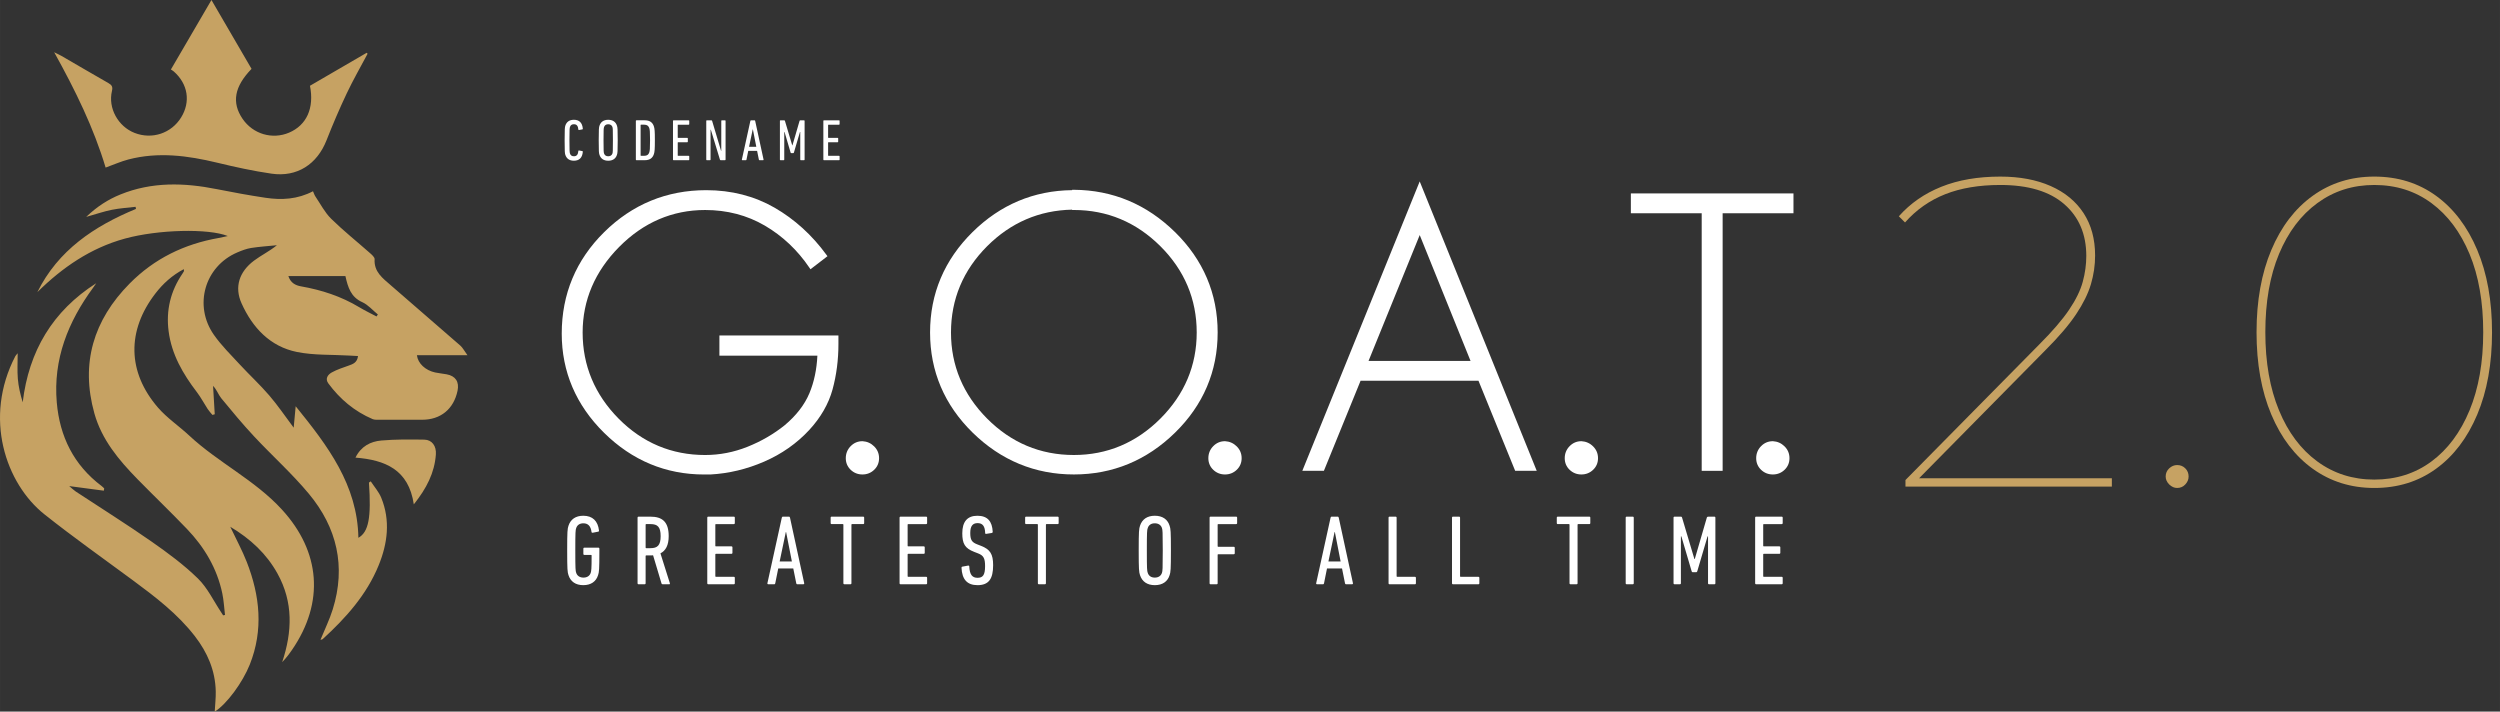 <?xml version="1.0" encoding="UTF-8"?>
<!DOCTYPE svg PUBLIC "-//W3C//DTD SVG 1.0//EN" "http://www.w3.org/TR/2001/REC-SVG-20010904/DTD/svg10.dtd">
<!-- Creator: CorelDRAW 2021.5 -->
<svg xmlns="http://www.w3.org/2000/svg" xml:space="preserve" width="79.537mm" height="22.64mm" version="1.0" style="shape-rendering:geometricPrecision; text-rendering:geometricPrecision; image-rendering:optimizeQuality; fill-rule:evenodd; clip-rule:evenodd"
viewBox="0 0 1784.33 507.91"
 xmlns:xlink="http://www.w3.org/1999/xlink"
 xmlns:xodm="http://www.corel.com/coreldraw/odm/2003">
 <rect x="0" y="0" width="1784.33" height="507.91" fill="#333333" stroke="none"/>
 <defs>
  <style type="text/css">
   <![CDATA[
    .fil0 {fill:#C6A263;fill-rule:nonzero}
    .fil1 {fill:white;fill-rule:nonzero}
   ]]>
  </style>
 </defs>
 <g id="Layer_x0020_1">
  <g id="GOAT2.0">
   <path class="fil0" d="M246.52 197.04l-40.72 0c1.61,4.87 5,6.63 9.07,7.35 14.67,2.58 28.6,7.12 41.43,14.83 4.02,2.42 8.28,4.45 12.43,6.65 0.31,-0.47 0.63,-0.95 0.95,-1.42 -3.68,-2.99 -6.95,-6.9 -11.14,-8.79 -8.1,-3.65 -10.2,-10.46 -12.02,-18.63zm-17.77 259.56c3.01,-7.39 6.46,-14.37 8.74,-21.71 9.53,-30.55 3.03,-58.33 -17.06,-82.47 -12.07,-14.5 -26.27,-27.2 -39.17,-41.03 -8.13,-8.72 -15.78,-17.91 -23.34,-27.13 -2.1,-2.57 -3.13,-6.02 -5.86,-8.86 0.4,6.76 0.8,13.52 1.2,20.28 -0.55,0.15 -1.1,0.31 -1.66,0.46 -1.14,-1.4 -2.4,-2.71 -3.38,-4.21 -2.62,-4 -4.84,-8.29 -7.73,-12.07 -9.93,-13.01 -18,-26.84 -20.15,-43.41 -1.94,-14.92 1.35,-28.64 9.84,-41.09 0.39,-0.57 0.79,-1.14 1.09,-1.76 0.12,-0.25 -0.03,-0.63 -0.1,-1.49 -8.26,4.35 -14.84,10.29 -20.33,17.44 -20.38,26.5 -19.98,55.99 1.87,81.32 6.47,7.49 15,13.17 22.3,19.98 20.71,19.33 46.88,31.73 66.22,52.86 27.58,30.13 30.41,66.16 7.3,99.97 -2.11,3.08 -4.35,6.08 -7.12,8.87 7.23,-21.66 7.95,-42.75 -3.34,-63.13 -7.81,-14.1 -19.14,-24.74 -33.73,-33.44 4.26,9.01 8.57,16.87 11.8,25.16 9.38,24.06 11.97,48.46 2.14,73.16 -5.12,12.85 -16.52,28.36 -25.03,33.63 0.27,-5.03 0.84,-9.8 0.73,-14.55 -0.33,-14.8 -5.93,-27.69 -14.87,-39.26 -12.37,-16.01 -28.25,-28.1 -44.35,-39.99 -21.08,-15.58 -42.52,-30.71 -63.03,-47.01 -27.63,-21.97 -43.73,-68.87 -20.79,-112.93 0.29,-0.55 0.79,-0.99 1.67,-2.07 0,6.58 -0.37,12.42 0.11,18.19 0.46,5.61 1.78,11.14 3.48,16.83 4.37,-36.57 21.33,-65.12 52.47,-85 -0.71,1.03 -1.38,2.08 -2.13,3.09 -17.95,24.39 -28.69,51.17 -26.03,82 2.1,24.32 12.11,44.69 31.97,59.64 0.68,0.51 1.26,1.14 1.89,1.72 -0.09,0.54 -0.18,1.09 -0.27,1.63 -7.82,-1.04 -15.64,-2.08 -24.72,-3.28 2.04,1.7 3.27,2.95 4.69,3.88 17.97,11.84 36.23,23.27 53.88,35.57 11.63,8.11 23.19,16.63 33.3,26.5 6.89,6.72 11.21,16.07 16.68,24.25 0.45,0.68 0.88,1.37 1.32,2.05 0.44,-0.09 0.89,-0.17 1.33,-0.26 -0.62,-5.15 -0.87,-10.38 -1.93,-15.43 -3.76,-17.84 -12.76,-32.97 -25.24,-45.99 -11.54,-12.04 -23.59,-23.58 -35.25,-35.49 -13.35,-13.63 -25.59,-28.25 -30.82,-47.01 -9.94,-35.68 -0.67,-66.49 25.16,-92.63 17.57,-17.78 38.92,-28.17 63.38,-32.5 1.98,-0.35 3.93,-0.82 6.7,-1.41 -13.57,-5.52 -49.66,-4.75 -73.6,1.86 -24.36,6.72 -44.5,20.58 -62.33,38.17 14.82,-29.91 40.54,-47.06 70.39,-59.4 -0.1,-0.49 -0.2,-0.99 -0.29,-1.49 -5.65,0.67 -11.37,1 -16.92,2.12 -5.69,1.15 -11.23,3.07 -18.33,5.08 7.93,-7.56 15.75,-12.5 24.49,-16.04 22.46,-9.1 45.43,-8.43 68.68,-3.79 11.57,2.31 23.2,4.43 34.87,6.18 11.5,1.73 22.86,1.09 33.85,-4.67 0.63,1.4 1.01,2.7 1.73,3.76 3.65,5.38 6.69,11.41 11.25,15.89 8.79,8.63 18.47,16.33 27.71,24.5 1.36,1.21 3.36,2.95 3.28,4.33 -0.56,9.11 5.9,13.68 11.6,18.67 16.48,14.4 33.11,28.63 49.58,43.02 1.69,1.48 2.76,3.67 5.08,6.84l-36.07 0c0.74,5.96 6.09,10.82 12.98,12.33 2.71,0.59 5.5,0.81 8.23,1.32 6.37,1.18 9.12,5.36 7.8,11.71 -2.72,13.06 -12.03,20.72 -25.22,20.72 -10.08,0 -20.16,0.02 -30.24,-0.02 -1.73,-0.01 -3.64,0.21 -5.15,-0.43 -12.92,-5.51 -23.32,-14.25 -31.62,-25.49 -2.49,-3.37 -0.34,-6.28 2.47,-7.83 3.75,-2.07 7.91,-3.43 11.98,-4.86 3.17,-1.11 6.16,-2.18 6.74,-6.83 -2.26,-0.13 -4.25,-0.23 -6.24,-0.35 -12.46,-0.74 -25.2,-0.11 -37.33,-2.55 -19.26,-3.88 -31.76,-17.41 -39.55,-34.7 -5.29,-11.74 -1.62,-22.59 8.83,-30.45 5.06,-3.81 10.89,-6.6 16.41,-11.04 -6.14,0.62 -12.32,0.99 -18.41,1.95 -3.38,0.54 -6.71,1.83 -9.89,3.19 -23.22,9.91 -31.37,37.85 -16.69,58.81 5.34,7.62 12.11,14.28 18.47,21.16 6.95,7.52 14.52,14.49 21.18,22.26 6.14,7.16 11.44,15.04 17.3,22.85 0.4,-4.35 0.85,-9.15 1.42,-15.3 22.92,28.28 44.08,56.1 44.76,93.9 7.32,-4.17 9.25,-14.38 7.54,-39.42 0.43,-0.3 0.85,-0.59 1.28,-0.89 2.54,3.89 5.77,7.5 7.5,11.73 6.62,16.25 4.54,32.55 -1.85,48.22 -8.57,21.04 -23.43,37.56 -39.97,52.69 -0.3,0.28 -0.86,0.27 -1.52,0.46z"/>
   <path class="fil0" d="M121.96 49.62c10.18,-17.45 19.85,-34.03 28.95,-49.62 8.98,15.42 18.74,32.18 28.62,49.15 -12.2,12.58 -14.39,23.98 -6.39,35.69 7.43,10.86 21.2,14.94 33.19,9.83 12.51,-5.34 18.06,-17.48 14.9,-33.46 13.38,-7.78 26.93,-15.65 40.48,-23.53 0.22,0.23 0.44,0.46 0.65,0.68 -4.99,9.41 -10.33,18.66 -14.88,28.28 -5.19,10.97 -9.98,22.16 -14.42,33.46 -6.74,17.17 -21.03,26.5 -39.26,23.85 -13.03,-1.89 -25.96,-4.72 -38.76,-7.82 -21.02,-5.08 -42.05,-7.86 -63.36,-2.32 -5.33,1.39 -10.42,3.68 -16.3,5.8 -8.48,-28.31 -21.52,-54.97 -36.72,-82.33 2.7,1.36 4.03,1.94 5.28,2.67 11.12,6.44 22.2,12.94 33.36,19.31 2.41,1.37 3.35,2.58 2.6,5.7 -2.92,12.19 4.38,25.32 16.18,29.92 12.48,4.86 26.18,0.3 33.2,-11.06 6.91,-11.18 4.88,-23.94 -5.27,-32.83 -0.89,-0.78 -1.99,-1.33 -2.05,-1.37z"/>
   <path class="fil0" d="M295.34 359.99c-3.67,-24.91 -20.5,-31.69 -41.64,-33.37 4,-8.11 10.77,-11.54 18.48,-12.21 10.17,-0.89 20.45,-0.79 30.68,-0.62 5.44,0.09 8.67,4.51 8.23,10.56 -0.94,13.1 -6.62,24.19 -15.75,35.64z"/>
   <path class="fil1" d="M402.99 100.11c0,-8.08 0.13,-9.25 0.5,-10.43 0.88,-2.68 2.89,-4.19 6.12,-4.19 3.73,0 5.99,2.01 6.36,6.36 0.04,0.29 -0.08,0.46 -0.33,0.5l-2.39 0.46c-0.25,0.04 -0.46,-0.08 -0.46,-0.33 -0.21,-2.56 -1.17,-3.81 -3.14,-3.81 -1.51,0 -2.43,0.63 -2.85,1.97 -0.25,0.8 -0.38,1.59 -0.38,9.46 0,7.87 0.13,8.67 0.38,9.46 0.42,1.34 1.34,1.97 2.85,1.97 1.97,0 2.93,-1.25 3.14,-3.81 0,-0.25 0.21,-0.38 0.46,-0.33l2.39 0.46c0.25,0.04 0.38,0.21 0.33,0.5 -0.37,4.35 -2.64,6.36 -6.36,6.36 -3.23,0 -5.24,-1.51 -6.12,-4.19 -0.38,-1.17 -0.5,-2.35 -0.5,-10.43z"/>
   <path class="fil1" d="M437.12 109.53c0.25,-0.84 0.33,-1.47 0.33,-9.42 0,-7.96 -0.09,-8.59 -0.33,-9.42 -0.42,-1.3 -1.51,-2.01 -3.02,-2.01 -1.51,0 -2.56,0.71 -2.97,2.01 -0.29,0.84 -0.38,1.46 -0.38,9.42 0,7.96 0.09,8.58 0.38,9.42 0.42,1.3 1.47,2.01 2.97,2.01 1.51,0 2.6,-0.71 3.02,-2.01zm-9.26 0.96c-0.42,-1.26 -0.54,-2.3 -0.54,-10.38 0,-8.08 0.13,-9.13 0.54,-10.38 0.88,-2.72 3.02,-4.23 6.24,-4.23 3.22,0 5.4,1.51 6.24,4.23 0.42,1.26 0.54,2.3 0.54,10.38 0,8.08 -0.13,9.13 -0.54,10.38 -0.84,2.72 -3.02,4.23 -6.24,4.23 -3.23,0 -5.36,-1.51 -6.24,-4.23z"/>
   <path class="fil1" d="M457.47 111.2l2.34 0c1.93,0 3.02,-0.75 3.6,-2.43 0.38,-1.17 0.55,-2.72 0.55,-8.67 0,-5.95 -0.17,-7.5 -0.55,-8.67 -0.59,-1.67 -1.67,-2.43 -3.6,-2.43l-2.34 0c-0.17,0 -0.25,0.09 -0.25,0.25l0 21.69c0,0.17 0.08,0.25 0.25,0.25zm-3.64 -24.92c0,-0.25 0.17,-0.42 0.42,-0.42l5.91 0c3.6,0 5.65,1.51 6.57,4.44 0.5,1.55 0.67,3.43 0.67,9.8 0,6.36 -0.17,8.25 -0.67,9.8 -0.92,2.93 -2.97,4.44 -6.57,4.44l-5.91 0c-0.25,0 -0.42,-0.17 -0.42,-0.42l0 -27.64z"/>
   <path class="fil1" d="M480.33 86.29c0,-0.25 0.17,-0.42 0.42,-0.42l10.76 0c0.25,0 0.42,0.17 0.42,0.42l0 2.3c0,0.25 -0.17,0.42 -0.42,0.42l-7.54 0c-0.17,0 -0.25,0.09 -0.25,0.25l0 8.88c0,0.17 0.08,0.25 0.25,0.25l6.53 0c0.25,0 0.42,0.17 0.42,0.42l0 2.3c0,0.25 -0.17,0.42 -0.42,0.42l-6.53 0c-0.17,0 -0.25,0.09 -0.25,0.25l0 9.17c0,0.17 0.08,0.25 0.25,0.25l7.54 0c0.25,0 0.42,0.17 0.42,0.42l0 2.3c0,0.25 -0.17,0.42 -0.42,0.42l-10.76 0c-0.25,0 -0.42,-0.17 -0.42,-0.42l0 -27.64z"/>
   <path class="fil1" d="M504.07 86.29c0,-0.25 0.17,-0.42 0.42,-0.42l3.14 0c0.34,0 0.55,0.12 0.63,0.42l6.37 21.35 0.17 0 0 -21.35c0,-0.25 0.17,-0.42 0.42,-0.42l2.22 0c0.25,0 0.42,0.17 0.42,0.42l0 27.64c0,0.25 -0.17,0.42 -0.42,0.42l-2.97 0c-0.33,0 -0.55,-0.13 -0.63,-0.42l-6.49 -21.35 -0.21 0 0 21.35c0,0.25 -0.17,0.42 -0.42,0.42l-2.22 0c-0.25,0 -0.42,-0.17 -0.42,-0.42l0 -27.64z"/>
   <path class="fil1" d="M539.79 104.76l-2.43 -12.39 -0.13 0 -2.6 12.39 5.15 0zm-4.23 -18.47c0.08,-0.25 0.21,-0.42 0.46,-0.42l2.51 0c0.25,0 0.42,0.17 0.46,0.42l5.99 27.64c0.04,0.25 -0.13,0.42 -0.38,0.42l-2.51 0c-0.29,0 -0.42,-0.17 -0.46,-0.42l-1.26 -6.24 -6.32 0 -1.26 6.24c-0.04,0.25 -0.17,0.42 -0.42,0.42l-2.51 0c-0.25,0 -0.42,-0.17 -0.37,-0.42l6.07 -27.64z"/>
   <path class="fil1" d="M556.62 86.29c0,-0.25 0.17,-0.42 0.42,-0.42l2.6 0c0.34,0 0.5,0.12 0.59,0.42l5.19 17.42 0.17 0 5.07 -17.42c0.08,-0.29 0.29,-0.42 0.63,-0.42l2.55 0c0.25,0 0.42,0.17 0.42,0.42l0 27.64c0,0.25 -0.17,0.42 -0.42,0.42l-2.26 0c-0.25,0 -0.42,-0.17 -0.42,-0.42l0 -19.72 -0.21 0 -4.31 14.66c-0.09,0.25 -0.25,0.42 -0.5,0.42l-1.38 0c-0.29,0 -0.42,-0.17 -0.5,-0.42l-4.31 -14.66 -0.21 0 0 19.72c0,0.25 -0.17,0.42 -0.42,0.42l-2.26 0c-0.25,0 -0.42,-0.17 -0.42,-0.42l0 -27.64z"/>
   <path class="fil1" d="M587.65 86.29c0,-0.25 0.17,-0.42 0.42,-0.42l10.76 0c0.25,0 0.42,0.17 0.42,0.42l0 2.3c0,0.25 -0.17,0.42 -0.42,0.42l-7.54 0c-0.17,0 -0.25,0.09 -0.25,0.25l0 8.88c0,0.17 0.09,0.25 0.25,0.25l6.53 0c0.25,0 0.42,0.17 0.42,0.42l0 2.3c0,0.25 -0.17,0.42 -0.42,0.42l-6.53 0c-0.17,0 -0.25,0.09 -0.25,0.25l0 9.17c0,0.17 0.09,0.25 0.25,0.25l7.54 0c0.25,0 0.42,0.17 0.42,0.42l0 2.3c0,0.25 -0.17,0.42 -0.42,0.42l-10.76 0c-0.25,0 -0.42,-0.17 -0.42,-0.42l0 -27.64z"/>
   <path class="fil1" d="M513.43 253.86l69.96 0c-0.46,9.84 -2.37,18.85 -5.69,26.8 -3.45,8.24 -9.4,15.94 -17.65,22.85 -7.82,6.29 -16.74,11.46 -26.52,15.37 -9.74,3.9 -19.92,5.88 -30.26,5.88 -23.92,0 -44.69,-8.73 -61.73,-25.95 -17.05,-17.22 -25.7,-37.91 -25.7,-61.48 0,-23.06 8.78,-43.61 26.09,-61.1 17.31,-17.48 37.95,-26.34 61.35,-26.34 15.61,0 29.92,3.74 42.55,11.11 12.65,7.39 23.38,17.51 31.88,30.09l0.74 1.1 12.13 -9.33 -0.72 -0.98c-10.26,-14.08 -22.73,-25.41 -37.07,-33.67 -14.39,-8.28 -30.78,-12.48 -48.72,-12.48 -28.21,0 -52.72,10.07 -72.83,29.92 -20.12,19.86 -30.32,44.23 -30.32,72.45 0,27.19 10.16,51 30.19,70.77 20.02,19.77 44.05,29.79 71.4,29.79l4.44 0 0.03 -0c13.06,-0.7 25.98,-3.78 38.42,-9.18 12.46,-5.4 23.29,-13 32.19,-22.6 8.22,-8.92 13.81,-18.65 16.62,-28.91 2.78,-10.18 4.2,-21.07 4.2,-32.35l0 -6.17 -84.95 0 0 14.42z"/>
   <path class="fil1" d="M623.94 318.63c-2.29,-2.29 -5.09,-3.54 -8.33,-3.73l-0.07 -0c-3.27,0 -6.1,1.2 -8.41,3.56 -2.3,2.36 -3.47,5.24 -3.47,8.57 0,3.28 1.18,6.07 3.5,8.29 2.31,2.21 5.13,3.33 8.38,3.33 3.26,0 6.08,-1.12 8.38,-3.33 2.32,-2.22 3.5,-5.01 3.5,-8.29 0,-3.27 -1.17,-6.1 -3.48,-8.4z"/>
   <path class="fil1" d="M766.45 324.75c-23.92,0 -44.73,-8.73 -61.87,-25.95 -17.14,-17.22 -25.83,-37.9 -25.83,-61.48 0,-23.75 8.69,-44.47 25.82,-61.61 16.84,-16.84 37.23,-25.6 60.62,-26.07l0 0.24 1.25 0c23.74,0 44.52,8.69 61.74,25.83 17.22,17.14 25.95,37.87 25.95,61.61 0,23.57 -8.73,44.26 -25.95,61.48 -17.22,17.22 -37.99,25.95 -61.74,25.95zm72.18 -159.11c-20.2,-19.85 -44.48,-30 -72.17,-30.18l-1.25 -0.01 0 0.27c-27.35,0.3 -51.25,10.36 -71.07,29.91 -20.12,19.86 -30.32,43.97 -30.32,71.67 0,27.71 10.25,51.78 30.45,71.55 20.2,19.76 44.48,29.79 72.18,29.79 27.69,0 51.98,-10.02 72.18,-29.79 20.21,-19.77 30.45,-43.84 30.45,-71.55 0,-27.7 -10.25,-51.82 -30.45,-71.68z"/>
   <path class="fil1" d="M882.72 318.63c-2.29,-2.29 -5.09,-3.54 -8.33,-3.73l-0.07 -0c-3.27,0 -6.1,1.2 -8.41,3.56 -2.3,2.36 -3.47,5.24 -3.47,8.57 0,3.28 1.18,6.07 3.5,8.29 2.31,2.21 5.13,3.33 8.38,3.33 3.26,0 6.08,-1.12 8.38,-3.33 2.32,-2.22 3.5,-5.01 3.5,-8.29 0,-3.27 -1.17,-6.1 -3.48,-8.4z"/>
   <path class="fil1" d="M1049.57 257.59l-72.79 0 36.52 -89.82 36.27 89.82zm-120.06 78.46l15.39 0 26.19 -64.3 84.15 0 26.19 64.3 15.39 0 -83.53 -206.56 -83.79 206.56z"/>
   <path class="fil1" d="M1137.08 318.63c-2.28,-2.29 -5.09,-3.54 -8.33,-3.73l-0.07 -0c-3.27,0 -6.1,1.2 -8.41,3.56 -2.3,2.36 -3.47,5.24 -3.47,8.57 0,3.28 1.18,6.07 3.5,8.29 2.31,2.21 5.13,3.33 8.38,3.33 3.25,0 6.07,-1.12 8.38,-3.33 2.32,-2.22 3.5,-5.01 3.5,-8.29 0,-3.27 -1.17,-6.1 -3.48,-8.4z"/>
   <path class="fil1" d="M1164 138.05l0 14.16 50.56 0 0 183.84 14.94 0 0 -183.84 50.56 0 0 -14.16 -116.06 0z"/>
   <path class="fil1" d="M1273.73 318.63c-2.29,-2.29 -5.09,-3.54 -8.33,-3.73l-0.07 -0c-3.27,0 -6.1,1.2 -8.41,3.56 -2.3,2.36 -3.47,5.24 -3.47,8.57 0,3.28 1.18,6.07 3.5,8.29 2.31,2.21 5.13,3.33 8.38,3.33 3.26,0 6.08,-1.12 8.38,-3.33 2.32,-2.22 3.5,-5.01 3.5,-8.29 0,-3.27 -1.17,-6.1 -3.48,-8.4z"/>
   <path class="fil1" d="M404.81 392.88c0,-13.7 0.21,-15.47 0.92,-17.6 1.49,-4.61 5.11,-7.17 10.57,-7.17 6.67,0 10.43,3.76 11.21,10.5 0.07,0.43 -0.07,0.78 -0.5,0.85l-3.98 0.78c-0.5,0.07 -0.78,-0.14 -0.85,-0.57 -0.5,-3.98 -2.34,-6.17 -5.82,-6.17 -2.56,0 -4.4,1.21 -5.11,3.41 -0.5,1.42 -0.64,2.48 -0.64,15.97 0,13.49 0.14,14.55 0.64,15.97 0.71,2.2 2.63,3.41 5.18,3.41 2.56,0 4.47,-1.21 5.18,-3.41 0.42,-1.35 0.64,-2.48 0.64,-12.35 0,-0.28 -0.14,-0.43 -0.43,-0.43l-4.75 0c-0.43,0 -0.71,-0.28 -0.71,-0.71l0 -3.76c0,-0.43 0.28,-0.71 0.71,-0.71l10.01 0c0.43,0 0.71,0.28 0.71,0.71l0 2.06c0,12.92 -0.21,14.69 -0.92,16.82 -1.42,4.61 -5.11,7.17 -10.57,7.17 -5.46,0 -9.08,-2.55 -10.57,-7.17 -0.71,-2.13 -0.92,-3.9 -0.92,-17.6z"/>
   <path class="fil1" d="M471.52 382.66c0,-6.53 -2.13,-8.59 -7.24,-8.59l-3.05 0c-0.28,0 -0.43,0.14 -0.43,0.43l0 16.32c0,0.28 0.14,0.43 0.43,0.43l3.05 0c4.97,0 7.24,-1.99 7.24,-8.59zm1.42 34.35c-0.42,0 -0.64,-0.14 -0.78,-0.5l-6.03 -20.15c-0.64,0.07 -1.35,0.07 -1.99,0.07l-2.91 0c-0.28,0 -0.43,0.14 -0.43,0.43l0 19.45c0,0.42 -0.28,0.71 -0.71,0.71l-4.33 0c-0.43,0 -0.71,-0.28 -0.71,-0.71l0 -46.84c0,-0.42 0.28,-0.71 0.71,-0.71l8.45 0c8.51,0 13.06,3.69 13.06,13.91 0,6.46 -2.13,10.36 -5.89,12.28l6.74 21.36c0.14,0.35 0,0.71 -0.36,0.71l-4.83 0z"/>
   <path class="fil1" d="M504.8 369.46c0,-0.42 0.28,-0.71 0.71,-0.71l18.24 0c0.42,0 0.71,0.28 0.71,0.71l0 3.9c0,0.43 -0.28,0.71 -0.71,0.71l-12.77 0c-0.28,0 -0.43,0.14 -0.43,0.43l0 15.04c0,0.28 0.14,0.42 0.43,0.42l11.07 0c0.42,0 0.71,0.28 0.71,0.71l0 3.9c0,0.42 -0.28,0.71 -0.71,0.71l-11.07 0c-0.28,0 -0.43,0.14 -0.43,0.43l0 15.54c0,0.28 0.14,0.43 0.43,0.43l12.77 0c0.42,0 0.71,0.28 0.71,0.71l0 3.91c0,0.42 -0.28,0.71 -0.71,0.71l-18.24 0c-0.43,0 -0.71,-0.28 -0.71,-0.71l0 -46.84z"/>
   <path class="fil1" d="M565.19 400.76l-4.12 -21.01 -0.21 0 -4.4 21.01 8.73 0zm-7.17 -31.3c0.14,-0.42 0.35,-0.71 0.78,-0.71l4.26 0c0.43,0 0.71,0.28 0.78,0.71l10.15 46.84c0.07,0.42 -0.21,0.71 -0.64,0.71l-4.26 0c-0.5,0 -0.71,-0.28 -0.78,-0.71l-2.13 -10.58 -10.72 0 -2.13 10.58c-0.07,0.42 -0.28,0.71 -0.71,0.71l-4.26 0c-0.43,0 -0.71,-0.28 -0.64,-0.71l10.29 -46.84z"/>
   <path class="fil1" d="M602.66 417.01c-0.42,0 -0.71,-0.28 -0.71,-0.71l0 -41.8c0,-0.28 -0.14,-0.43 -0.43,-0.43l-7.95 0c-0.42,0 -0.71,-0.28 -0.71,-0.71l0 -3.9c0,-0.42 0.28,-0.71 0.71,-0.71l22.5 0c0.43,0 0.71,0.28 0.71,0.71l0 3.9c0,0.43 -0.28,0.71 -0.71,0.71l-7.95 0c-0.28,0 -0.43,0.14 -0.43,0.43l0 41.8c0,0.43 -0.28,0.71 -0.71,0.71l-4.33 0z"/>
   <path class="fil1" d="M642.05 369.46c0,-0.42 0.28,-0.71 0.71,-0.71l18.24 0c0.42,0 0.71,0.28 0.71,0.71l0 3.9c0,0.43 -0.28,0.71 -0.71,0.71l-12.77 0c-0.28,0 -0.43,0.14 -0.43,0.43l0 15.04c0,0.28 0.14,0.42 0.43,0.42l11.07 0c0.42,0 0.71,0.28 0.71,0.71l0 3.9c0,0.42 -0.28,0.71 -0.71,0.71l-11.07 0c-0.28,0 -0.43,0.14 -0.43,0.43l0 15.54c0,0.28 0.14,0.43 0.43,0.43l12.77 0c0.42,0 0.71,0.28 0.71,0.71l0 3.91c0,0.42 -0.28,0.71 -0.71,0.71l-18.24 0c-0.43,0 -0.71,-0.28 -0.71,-0.71l0 -46.84z"/>
   <path class="fil1" d="M697.62 417.65c-7.31,0 -11,-4.11 -11.36,-12.42 0,-0.42 0.14,-0.71 0.57,-0.78l4.19 -0.78c0.5,-0.07 0.78,0.21 0.78,0.64 0.28,5.96 2.2,8.09 5.89,8.09 3.69,0 5.39,-1.77 5.39,-8.3 0,-5.53 -1.06,-7.59 -4.9,-9.08l-2.91 -1.14c-6.6,-2.55 -8.45,-5.82 -8.45,-13.27 0,-8.23 3.55,-12.49 10.79,-12.49 7.24,0 10.57,3.98 10.93,11.5 0,0.43 -0.21,0.71 -0.64,0.78l-3.97 0.64c-0.43,0.14 -0.78,-0.14 -0.78,-0.57 -0.14,-4.76 -1.7,-7.1 -5.39,-7.1 -3.55,0 -5.25,2.13 -5.25,7.03 0,4.97 1.14,6.67 5.04,8.16l2.91 1.14c6.17,2.48 8.37,5.68 8.37,13.7 0,9.72 -3.05,14.26 -11.21,14.26z"/>
   <path class="fil1" d="M741.47 417.01c-0.43,0 -0.71,-0.28 -0.71,-0.71l0 -41.8c0,-0.28 -0.14,-0.43 -0.43,-0.43l-7.95 0c-0.42,0 -0.71,-0.28 -0.71,-0.71l0 -3.9c0,-0.42 0.28,-0.71 0.71,-0.71l22.5 0c0.43,0 0.71,0.28 0.71,0.71l0 3.9c0,0.43 -0.28,0.71 -0.71,0.71l-7.95 0c-0.28,0 -0.43,0.14 -0.43,0.43l0 41.8c0,0.43 -0.28,0.71 -0.71,0.71l-4.33 0z"/>
   <path class="fil1" d="M829.33 408.85c0.43,-1.42 0.57,-2.48 0.57,-15.97 0,-13.49 -0.14,-14.55 -0.57,-15.97 -0.71,-2.2 -2.56,-3.41 -5.11,-3.41 -2.56,0 -4.33,1.2 -5.04,3.41 -0.5,1.42 -0.64,2.48 -0.64,15.97 0,13.48 0.14,14.55 0.64,15.97 0.71,2.2 2.48,3.41 5.04,3.41 2.55,0 4.4,-1.21 5.11,-3.41zm-15.68 1.63c-0.71,-2.13 -0.92,-3.9 -0.92,-17.6 0,-13.7 0.21,-15.47 0.92,-17.6 1.49,-4.61 5.11,-7.17 10.58,-7.17 5.46,0 9.15,2.55 10.57,7.17 0.71,2.13 0.92,3.9 0.92,17.6 0,13.7 -0.21,15.47 -0.92,17.6 -1.42,4.61 -5.11,7.17 -10.57,7.17 -5.46,0 -9.09,-2.56 -10.58,-7.17z"/>
   <path class="fil1" d="M863.32 369.46c0,-0.42 0.28,-0.71 0.71,-0.71l18.24 0c0.43,0 0.71,0.28 0.71,0.71l0 3.9c0,0.43 -0.28,0.71 -0.71,0.71l-12.77 0c-0.28,0 -0.43,0.14 -0.43,0.43l0 15.33c0,0.28 0.14,0.43 0.43,0.43l11.07 0c0.43,0 0.71,0.28 0.71,0.71l0 3.9c0,0.43 -0.28,0.71 -0.71,0.71l-11.07 0c-0.28,0 -0.43,0.14 -0.43,0.43l0 20.3c0,0.42 -0.28,0.71 -0.71,0.71l-4.33 0c-0.43,0 -0.71,-0.28 -0.71,-0.71l0 -46.84z"/>
   <path class="fil1" d="M956.85 400.76l-4.11 -21.01 -0.21 0 -4.4 21.01 8.73 0zm-7.17 -31.3c0.14,-0.42 0.36,-0.71 0.78,-0.71l4.26 0c0.43,0 0.71,0.28 0.78,0.71l10.15 46.84c0.07,0.42 -0.21,0.71 -0.64,0.71l-4.26 0c-0.5,0 -0.71,-0.28 -0.78,-0.71l-2.13 -10.58 -10.71 0 -2.13 10.58c-0.07,0.42 -0.28,0.71 -0.71,0.71l-4.26 0c-0.43,0 -0.71,-0.28 -0.64,-0.71l10.29 -46.84z"/>
   <path class="fil1" d="M991.06 369.46c0,-0.42 0.28,-0.71 0.71,-0.71l4.33 0c0.42,0 0.71,0.28 0.71,0.71l0 41.8c0,0.28 0.14,0.43 0.43,0.43l12.63 0c0.42,0 0.71,0.28 0.71,0.71l0 3.91c0,0.42 -0.28,0.71 -0.71,0.71l-18.1 0c-0.43,0 -0.71,-0.28 -0.71,-0.71l0 -46.84z"/>
   <path class="fil1" d="M1036.34 369.46c0,-0.42 0.28,-0.71 0.71,-0.71l4.33 0c0.43,0 0.71,0.28 0.71,0.71l0 41.8c0,0.28 0.14,0.43 0.43,0.43l12.63 0c0.43,0 0.71,0.28 0.71,0.71l0 3.91c0,0.42 -0.28,0.71 -0.71,0.71l-18.1 0c-0.43,0 -0.71,-0.28 -0.71,-0.71l0 -46.84z"/>
   <path class="fil1" d="M1120.93 417.01c-0.43,0 -0.71,-0.28 -0.71,-0.71l0 -41.8c0,-0.28 -0.14,-0.43 -0.43,-0.43l-7.95 0c-0.42,0 -0.71,-0.28 -0.71,-0.71l0 -3.9c0,-0.42 0.28,-0.71 0.71,-0.71l22.5 0c0.43,0 0.71,0.28 0.71,0.71l0 3.9c0,0.43 -0.28,0.71 -0.71,0.71l-7.95 0c-0.28,0 -0.43,0.14 -0.43,0.43l0 41.8c0,0.43 -0.28,0.71 -0.71,0.71l-4.33 0z"/>
   <path class="fil1" d="M1160.31 369.46c0,-0.42 0.28,-0.71 0.71,-0.71l4.33 0c0.42,0 0.71,0.28 0.71,0.71l0 46.84c0,0.42 -0.28,0.71 -0.71,0.71l-4.33 0c-0.43,0 -0.71,-0.28 -0.71,-0.71l0 -46.84z"/>
   <path class="fil1" d="M1194.45 369.46c0,-0.42 0.28,-0.71 0.71,-0.71l4.4 0c0.57,0 0.85,0.21 0.99,0.71l8.8 29.52 0.28 0 8.59 -29.52c0.14,-0.5 0.5,-0.71 1.07,-0.71l4.33 0c0.43,0 0.71,0.28 0.71,0.71l0 46.84c0,0.42 -0.28,0.71 -0.71,0.71l-3.83 0c-0.43,0 -0.71,-0.28 -0.71,-0.71l0 -33.43 -0.35 0 -7.31 24.84c-0.14,0.43 -0.43,0.71 -0.85,0.71l-2.34 0c-0.5,0 -0.71,-0.28 -0.85,-0.71l-7.31 -24.84 -0.35 0 0 33.43c0,0.42 -0.28,0.71 -0.71,0.71l-3.83 0c-0.42,0 -0.71,-0.28 -0.71,-0.71l0 -46.84z"/>
   <path class="fil1" d="M1252.71 369.46c0,-0.42 0.28,-0.71 0.71,-0.71l18.24 0c0.43,0 0.71,0.28 0.71,0.71l0 3.9c0,0.43 -0.28,0.71 -0.71,0.71l-12.77 0c-0.28,0 -0.43,0.14 -0.43,0.43l0 15.04c0,0.28 0.14,0.42 0.43,0.42l11.07 0c0.43,0 0.71,0.28 0.71,0.71l0 3.9c0,0.42 -0.28,0.71 -0.71,0.71l-11.07 0c-0.28,0 -0.43,0.14 -0.43,0.43l0 15.54c0,0.28 0.14,0.43 0.43,0.43l12.77 0c0.43,0 0.71,0.28 0.71,0.71l0 3.91c0,0.42 -0.28,0.71 -0.71,0.71l-18.24 0c-0.42,0 -0.71,-0.28 -0.71,-0.71l0 -46.84z"/>
   <path class="fil0" d="M1360 347.33l0 -4.72 95.38 -96.64c9.44,-9.44 16.58,-17.73 21.4,-24.87 4.83,-7.13 8.08,-13.8 9.76,-19.99 1.68,-6.19 2.52,-12.33 2.52,-18.41 0,-15.53 -5.25,-27.86 -15.74,-36.99 -10.49,-9.13 -25.71,-13.69 -45.64,-13.69 -15.11,0 -28.22,2.2 -39.35,6.61 -11.12,4.41 -20.67,11.12 -28.65,20.15l-4.41 -4.41c8.18,-9.23 18.31,-16.26 30.38,-21.09 12.07,-4.83 26.07,-7.24 42.02,-7.24 13.85,0 25.86,2.26 36.04,6.77 10.18,4.51 17.99,10.97 23.45,19.36 5.46,8.39 8.19,18.47 8.19,30.22 0,6.93 -1,13.75 -2.99,20.46 -1.99,6.71 -5.51,13.85 -10.55,21.4 -5.04,7.56 -12.38,16.16 -22.03,25.81l-92.54 93.81 -3.78 -2.52 143.85 0 0 5.98 -147.31 0z"/>
   <path id="_1" class="fil0" d="M1553.91 348.28c-2.1,0 -3.99,-0.84 -5.67,-2.52 -1.68,-1.68 -2.52,-3.57 -2.52,-5.66 0,-2.31 0.84,-4.25 2.52,-5.82 1.68,-1.57 3.57,-2.36 5.67,-2.36 2.31,0 4.25,0.79 5.82,2.36 1.57,1.57 2.36,3.52 2.36,5.82 0,2.1 -0.79,3.99 -2.36,5.66 -1.57,1.68 -3.51,2.52 -5.82,2.52z"/>
   <path id="_2" class="fil0" d="M1694.61 348.28c-16.58,0 -31.21,-4.57 -43.91,-13.69 -12.7,-9.13 -22.56,-22.03 -29.59,-38.72 -7.03,-16.68 -10.54,-36.25 -10.54,-58.71 0,-22.45 3.51,-42.02 10.54,-58.71 7.03,-16.68 16.89,-29.59 29.59,-38.72 12.7,-9.13 27.33,-13.69 43.91,-13.69 16.79,0 31.48,4.57 44.07,13.69 12.59,9.13 22.4,22.03 29.43,38.72 7.03,16.68 10.54,36.25 10.54,58.71 0,22.45 -3.52,42.02 -10.54,58.71 -7.03,16.68 -16.84,29.59 -29.43,38.72 -12.59,9.13 -27.28,13.69 -44.07,13.69zm0 -5.98c15.53,0 29.12,-4.3 40.76,-12.91 11.65,-8.6 20.72,-20.78 27.23,-36.51 6.51,-15.74 9.76,-34.31 9.76,-55.72 0,-21.62 -3.25,-40.24 -9.76,-55.87 -6.51,-15.63 -15.58,-27.75 -27.23,-36.36 -11.65,-8.6 -25.23,-12.91 -40.76,-12.91 -15.32,0 -28.85,4.3 -40.61,12.91 -11.75,8.6 -20.88,20.72 -27.39,36.36 -6.51,15.63 -9.76,34.26 -9.76,55.87 0,21.4 3.25,39.98 9.76,55.72 6.5,15.74 15.63,27.91 27.39,36.51 11.75,8.6 25.29,12.91 40.61,12.91z"/>
  </g>
 </g>
</svg>
